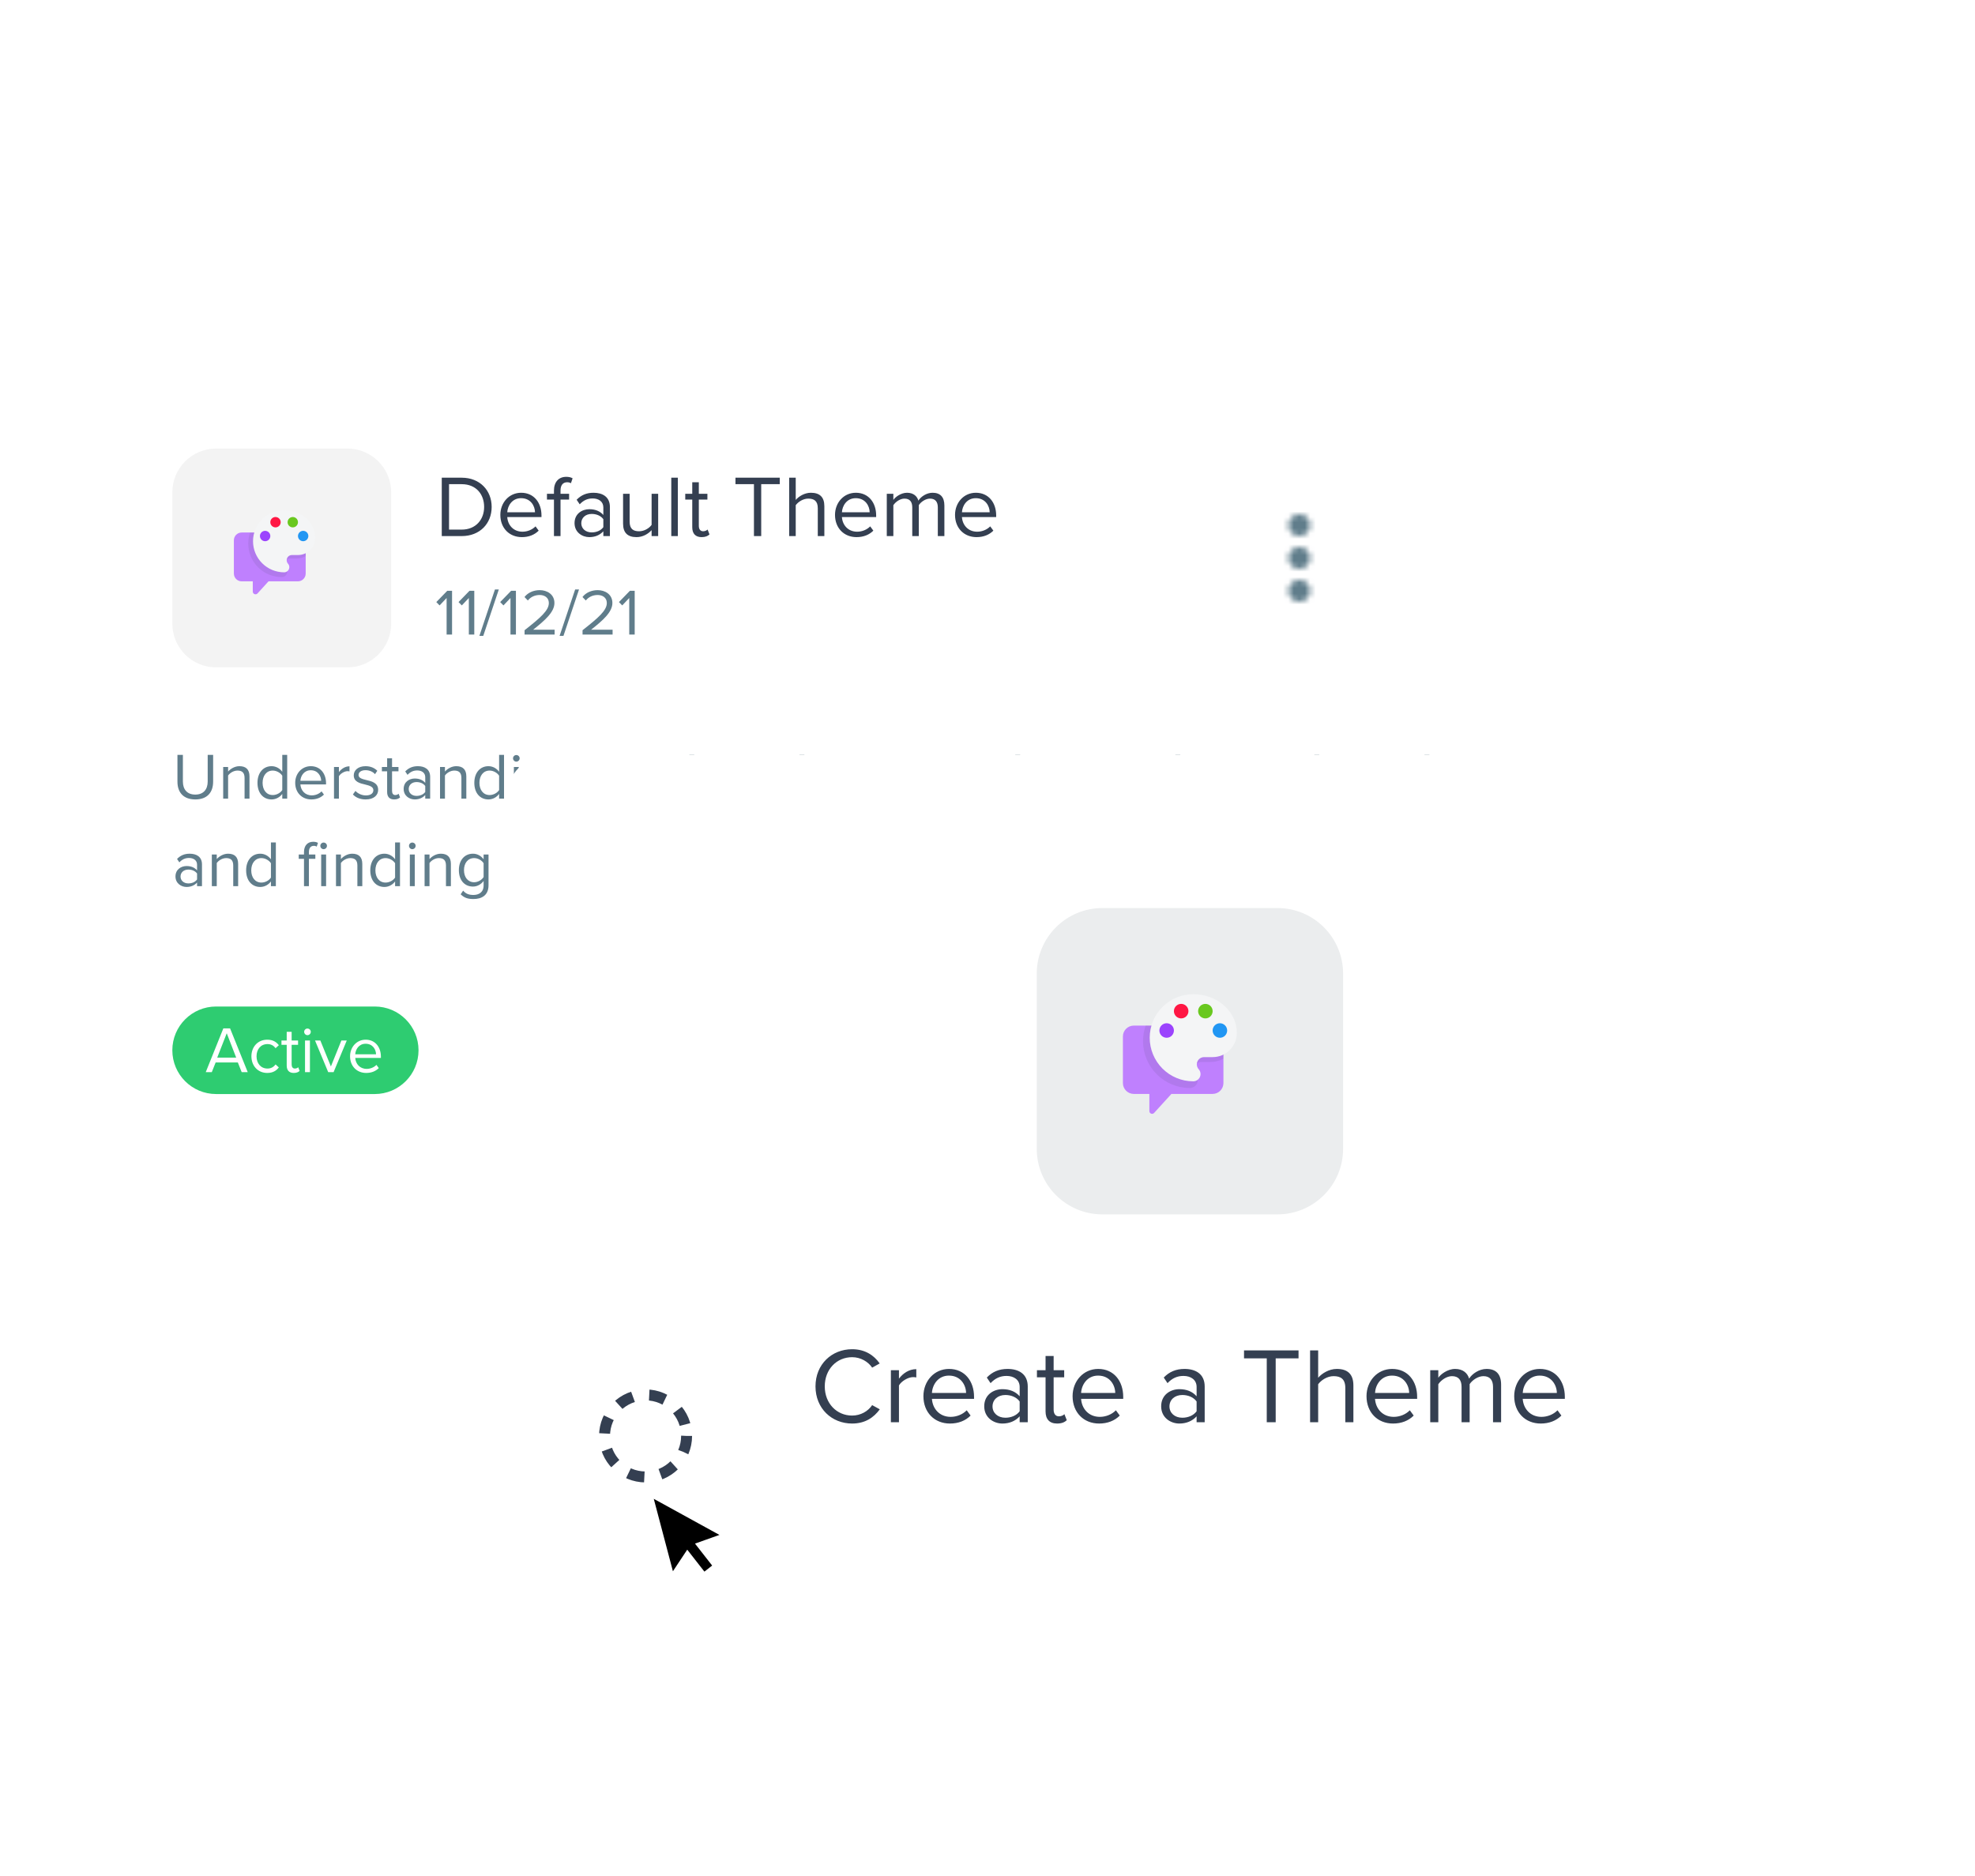 <svg width="361" height="343" viewBox="0 0 361 343" fill="none" xmlns="http://www.w3.org/2000/svg">
<g filter="url(#filter0_d_201_173715)">
<path d="M19.5 74C19.5 70.686 22.186 68 25.5 68H263.5C266.814 68 269.5 70.686 269.5 74V200C269.5 203.314 266.814 206 263.5 206H25.5C22.186 206 19.5 203.314 19.5 200V74Z" fill="white"/>
<path d="M31.5 86C31.5 81.582 35.082 78 39.5 78H63.5C67.918 78 71.5 81.582 71.5 86V110C71.5 114.418 67.918 118 63.5 118H39.5C35.082 118 31.5 114.418 31.5 110V86Z" fill="#F3F3F3"/>
<path d="M55.875 94.768V100.852C55.875 101.635 55.239 102.271 54.456 102.271H49.082L47.074 104.48C46.767 104.819 46.204 104.601 46.204 104.144V102.271H44.169C43.386 102.271 42.75 101.635 42.75 100.852V94.768C42.75 93.985 43.386 93.349 44.169 93.349H54.456C55.239 93.349 55.875 93.985 55.875 94.768Z" fill="#BF80FE"/>
<path opacity="0.1" d="M45.725 93.333C45.496 93.983 45.375 94.673 45.375 95.375C45.375 96.999 46.02 98.557 47.169 99.706C48.318 100.855 49.876 101.5 51.5 101.5C51.771 101.5 52.03 101.392 52.222 101.201C52.413 101.009 52.521 100.75 52.521 100.479C52.521 100.214 52.419 99.975 52.255 99.799C52.099 99.615 51.997 99.377 51.997 99.118C51.997 98.847 52.104 98.588 52.296 98.396C52.487 98.205 52.747 98.097 53.018 98.097H54.222C54.806 98.097 55.374 97.947 55.875 97.669C55.875 96.76 55.875 94.5 55.875 93.625C54.222 93.632 48.782 93.406 45.725 93.333Z" fill="#343F51"/>
<circle cx="50.188" cy="91.438" r="1.312" fill="#FF1744"/>
<circle cx="48.438" cy="94.062" r="1.312" fill="#9B43FD"/>
<circle cx="53.688" cy="91.438" r="1.312" fill="#69C81F"/>
<circle cx="55.438" cy="94.062" r="1.312" fill="#2196F3"/>
<path d="M55.413 94.938C55.162 94.938 54.921 94.838 54.743 94.66C54.565 94.482 54.465 94.241 54.465 93.99C54.465 93.738 54.565 93.497 54.743 93.319C54.921 93.141 55.162 93.042 55.413 93.042C55.665 93.042 55.906 93.141 56.084 93.319C56.261 93.497 56.361 93.738 56.361 93.99C56.361 94.241 56.261 94.482 56.084 94.66C55.906 94.838 55.665 94.938 55.413 94.938ZM53.517 92.41C53.266 92.41 53.025 92.31 52.847 92.132C52.669 91.954 52.569 91.713 52.569 91.462C52.569 91.21 52.669 90.969 52.847 90.791C53.025 90.614 53.266 90.514 53.517 90.514C53.769 90.514 54.01 90.614 54.188 90.791C54.365 90.969 54.465 91.21 54.465 91.462C54.465 91.713 54.365 91.954 54.188 92.132C54.01 92.31 53.769 92.41 53.517 92.41ZM50.358 92.41C50.106 92.41 49.865 92.31 49.687 92.132C49.51 91.954 49.41 91.713 49.41 91.462C49.41 91.21 49.51 90.969 49.687 90.791C49.865 90.614 50.106 90.514 50.358 90.514C50.609 90.514 50.85 90.614 51.028 90.791C51.206 90.969 51.306 91.21 51.306 91.462C51.306 91.713 51.206 91.954 51.028 92.132C50.85 92.31 50.609 92.41 50.358 92.41ZM48.462 94.938C48.21 94.938 47.969 94.838 47.791 94.66C47.614 94.482 47.514 94.241 47.514 93.99C47.514 93.738 47.614 93.497 47.791 93.319C47.969 93.141 48.21 93.042 48.462 93.042C48.713 93.042 48.954 93.141 49.132 93.319C49.31 93.497 49.41 93.738 49.41 93.99C49.41 94.241 49.31 94.482 49.132 94.66C48.954 94.838 48.713 94.938 48.462 94.938ZM51.938 89.25C50.429 89.25 48.982 89.849 47.916 90.916C46.849 91.982 46.25 93.429 46.25 94.938C46.25 96.446 46.849 97.893 47.916 98.959C48.982 100.026 50.429 100.625 51.938 100.625C52.189 100.625 52.43 100.525 52.608 100.347C52.785 100.17 52.885 99.928 52.885 99.677C52.885 99.431 52.791 99.209 52.639 99.045C52.494 98.874 52.399 98.653 52.399 98.413C52.399 98.162 52.499 97.921 52.676 97.743C52.854 97.565 53.095 97.465 53.347 97.465H54.465C55.303 97.465 56.107 97.132 56.7 96.54C57.292 95.947 57.625 95.144 57.625 94.306C57.625 91.512 55.078 89.25 51.938 89.25Z" fill="#F4F5F6"/>
<path d="M84.396 94C87.708 94 89.868 91.712 89.868 88.672C89.868 85.648 87.708 83.328 84.396 83.328H80.748V94H84.396ZM82.076 84.512H84.396C87.036 84.512 88.492 86.368 88.492 88.672C88.492 90.96 86.988 92.816 84.396 92.816H82.076V84.512ZM91.455 90.128C91.455 92.544 93.103 94.192 95.391 94.192C96.655 94.192 97.695 93.776 98.463 93.008L97.887 92.224C97.279 92.848 96.383 93.2 95.503 93.2C93.839 93.2 92.815 91.984 92.719 90.528H98.975V90.224C98.975 87.904 97.599 86.08 95.263 86.08C93.055 86.08 91.455 87.888 91.455 90.128ZM95.247 87.072C97.007 87.072 97.775 88.496 97.791 89.648H92.719C92.783 88.464 93.599 87.072 95.247 87.072ZM104.023 87.328V86.272H102.455V85.68C102.455 84.704 102.887 84.16 103.671 84.16C103.943 84.16 104.167 84.224 104.359 84.336L104.663 83.44C104.359 83.248 103.943 83.168 103.495 83.168C102.151 83.168 101.255 84.08 101.255 85.68V86.272H99.975V87.328H101.255V94H102.455V87.328H104.023ZM111.482 94V88.688C111.482 86.816 110.122 86.08 108.49 86.08C107.226 86.08 106.234 86.496 105.402 87.36L105.962 88.192C106.65 87.456 107.402 87.12 108.33 87.12C109.45 87.12 110.282 87.712 110.282 88.752V90.144C109.658 89.424 108.778 89.088 107.722 89.088C106.41 89.088 105.018 89.904 105.018 91.632C105.018 93.312 106.41 94.192 107.722 94.192C108.762 94.192 109.642 93.824 110.282 93.12V94H111.482ZM110.282 92.368C109.818 93.008 109.002 93.328 108.154 93.328C107.034 93.328 106.25 92.624 106.25 91.648C106.25 90.656 107.034 89.952 108.154 89.952C109.002 89.952 109.818 90.272 110.282 90.912V92.368ZM120.304 94V86.272H119.104V91.952C118.656 92.576 117.76 93.12 116.816 93.12C115.776 93.12 115.088 92.72 115.088 91.36V86.272H113.888V91.728C113.888 93.408 114.736 94.192 116.352 94.192C117.504 94.192 118.512 93.584 119.104 92.912V94H120.304ZM123.9 94V83.328H122.7V94H123.9ZM128.246 94.192C128.95 94.192 129.382 93.984 129.686 93.696L129.334 92.8C129.174 92.976 128.854 93.12 128.518 93.12C127.99 93.12 127.734 92.704 127.734 92.128V87.328H129.302V86.272H127.734V84.16H126.534V86.272H125.254V87.328H126.534V92.384C126.534 93.536 127.11 94.192 128.246 94.192ZM139.138 94V84.512H142.53V83.328H134.434V84.512H137.81V94H139.138ZM150.679 94V88.544C150.679 86.864 149.831 86.08 148.215 86.08C147.047 86.08 145.991 86.752 145.447 87.392V83.328H144.247V94H145.447V88.352C145.911 87.728 146.807 87.152 147.735 87.152C148.775 87.152 149.479 87.552 149.479 88.912V94H150.679ZM152.627 90.128C152.627 92.544 154.275 94.192 156.563 94.192C157.827 94.192 158.867 93.776 159.635 93.008L159.059 92.224C158.451 92.848 157.555 93.2 156.675 93.2C155.011 93.2 153.987 91.984 153.891 90.528H160.147V90.224C160.147 87.904 158.771 86.08 156.435 86.08C154.227 86.08 152.627 87.888 152.627 90.128ZM156.419 87.072C158.179 87.072 158.947 88.496 158.963 89.648H153.891C153.955 88.464 154.771 87.072 156.419 87.072ZM172.619 94V88.416C172.619 86.864 171.867 86.08 170.459 86.08C169.339 86.08 168.299 86.816 167.867 87.52C167.643 86.72 166.971 86.08 165.787 86.08C164.651 86.08 163.611 86.896 163.291 87.392V86.272H162.091V94H163.291V88.352C163.707 87.728 164.539 87.152 165.323 87.152C166.331 87.152 166.747 87.776 166.747 88.752V94H167.947V88.336C168.347 87.728 169.195 87.152 169.995 87.152C170.987 87.152 171.419 87.776 171.419 88.752V94H172.619ZM174.565 90.128C174.565 92.544 176.213 94.192 178.501 94.192C179.765 94.192 180.805 93.776 181.573 93.008L180.997 92.224C180.389 92.848 179.493 93.2 178.613 93.2C176.949 93.2 175.924 91.984 175.829 90.528H182.085V90.224C182.085 87.904 180.709 86.08 178.373 86.08C176.164 86.08 174.565 87.888 174.565 90.128ZM178.357 87.072C180.117 87.072 180.885 88.496 180.901 89.648H175.829C175.893 88.464 176.709 87.072 178.357 87.072Z" fill="#343F51"/>
<path d="M82.629 112V104.003H81.754L79.752 106.065L80.351 106.676L81.634 105.322V112H82.629ZM86.692 112V104.003H85.817L83.815 106.065L84.414 106.676L85.697 105.322V112H86.692ZM88.333 112.24L91.175 103.763H90.468L87.626 112.24H88.333ZM94.303 112V104.003H93.428L91.426 106.065L92.025 106.676L93.308 105.322V112H94.303ZM101.376 112V111.113H97.455C99.685 109.35 101.34 107.863 101.34 106.233C101.34 104.638 99.985 103.883 98.654 103.883C97.527 103.883 96.484 104.338 95.872 105.142L96.484 105.777C96.951 105.178 97.695 104.77 98.654 104.77C99.481 104.77 100.321 105.214 100.321 106.233C100.321 107.612 98.762 108.943 95.884 111.209V112H101.376ZM102.993 112.24L105.835 103.763H105.127L102.286 112.24H102.993ZM111.972 112V111.113H108.052C110.282 109.35 111.936 107.863 111.936 106.233C111.936 104.638 110.582 103.883 109.251 103.883C108.124 103.883 107.08 104.338 106.469 105.142L107.08 105.777C107.548 105.178 108.291 104.77 109.251 104.77C110.078 104.77 110.917 105.214 110.917 106.233C110.917 107.612 109.359 108.943 106.481 111.209V112H111.972ZM116.012 112V104.003H115.136L113.134 106.065L113.734 106.676L115.017 105.322V112H116.012Z" fill="#607D8B"/>
<mask id="mask0_201_173715" style="mask-type:alpha" maskUnits="userSpaceOnUse" x="217" y="78" width="41" height="40">
<path d="M237.5 102C238.03 102 238.539 102.211 238.914 102.586C239.289 102.961 239.5 103.47 239.5 104C239.5 104.53 239.289 105.039 238.914 105.414C238.539 105.789 238.03 106 237.5 106C236.97 106 236.461 105.789 236.086 105.414C235.711 105.039 235.5 104.53 235.5 104C235.5 103.47 235.711 102.961 236.086 102.586C236.461 102.211 236.97 102 237.5 102ZM237.5 96C238.03 96 238.539 96.211 238.914 96.586C239.289 96.961 239.5 97.47 239.5 98C239.5 98.53 239.289 99.039 238.914 99.414C238.539 99.789 238.03 100 237.5 100C236.97 100 236.461 99.789 236.086 99.414C235.711 99.039 235.5 98.53 235.5 98C235.5 97.47 235.711 96.961 236.086 96.586C236.461 96.211 236.97 96 237.5 96V96ZM237.5 90C238.03 90 238.539 90.211 238.914 90.586C239.289 90.961 239.5 91.47 239.5 92C239.5 92.53 239.289 93.039 238.914 93.414C238.539 93.789 238.03 94 237.5 94C236.97 94 236.461 93.789 236.086 93.414C235.711 93.039 235.5 92.53 235.5 92C235.5 91.47 235.711 90.961 236.086 90.586C236.461 90.211 236.97 90 237.5 90Z" fill="black"/>
</mask>
<g mask="url(#mask0_201_173715)">
<rect x="217.5" y="78" width="40" height="40" fill="#607D8B"/>
</g>
<path d="M32.435 138.895C32.435 140.861 33.526 142.144 35.697 142.144C37.867 142.144 38.958 140.873 38.958 138.883V134.003H37.963V138.871C37.963 140.333 37.171 141.257 35.697 141.257C34.222 141.257 33.43 140.333 33.43 138.871V134.003H32.435V138.895ZM45.603 142V137.935C45.603 136.676 44.967 136.065 43.756 136.065C42.893 136.065 42.102 136.569 41.694 137.048V136.209H40.795V142H41.694V137.768C42.03 137.3 42.701 136.868 43.408 136.868C44.188 136.868 44.703 137.192 44.703 138.211V142H45.603ZM52.494 142V134.003H51.595V137.084C51.127 136.449 50.42 136.065 49.641 136.065C48.118 136.065 47.063 137.264 47.063 139.11C47.063 140.993 48.13 142.144 49.641 142.144C50.456 142.144 51.163 141.724 51.595 141.137V142H52.494ZM51.595 140.429C51.271 140.933 50.576 141.341 49.856 141.341C48.693 141.341 47.998 140.393 47.998 139.11C47.998 137.827 48.693 136.868 49.856 136.868C50.576 136.868 51.271 137.3 51.595 137.803V140.429ZM53.959 139.098C53.959 140.909 55.194 142.144 56.909 142.144C57.856 142.144 58.635 141.832 59.211 141.257L58.779 140.669C58.324 141.137 57.652 141.401 56.993 141.401C55.746 141.401 54.978 140.489 54.907 139.398H59.595V139.17C59.595 137.432 58.563 136.065 56.813 136.065C55.158 136.065 53.959 137.42 53.959 139.098ZM56.801 136.808C58.12 136.808 58.695 137.875 58.707 138.739H54.907C54.955 137.851 55.566 136.808 56.801 136.808ZM61.95 142V137.899C62.214 137.432 62.969 136.976 63.521 136.976C63.665 136.976 63.773 136.988 63.881 137.012V136.089C63.089 136.089 62.418 136.533 61.95 137.144V136.209H61.051V142H61.95ZM64.505 141.233C65.093 141.856 65.896 142.144 66.843 142.144C68.342 142.144 69.121 141.365 69.121 140.393C69.121 139.11 67.958 138.823 66.951 138.595C66.196 138.415 65.536 138.235 65.536 137.672C65.536 137.156 66.028 136.796 66.819 136.796C67.563 136.796 68.198 137.108 68.546 137.528L68.966 136.904C68.498 136.437 67.802 136.065 66.819 136.065C65.44 136.065 64.661 136.832 64.661 137.732C64.661 138.931 65.776 139.194 66.759 139.422C67.539 139.614 68.246 139.818 68.246 140.453C68.246 141.017 67.766 141.412 66.879 141.412C66.088 141.412 65.356 141.029 64.973 140.585L64.505 141.233ZM72.045 142.144C72.573 142.144 72.896 141.988 73.124 141.772L72.86 141.101C72.74 141.233 72.501 141.341 72.249 141.341C71.853 141.341 71.661 141.029 71.661 140.597V137H72.836V136.209H71.661V134.626H70.762V136.209H69.803V137H70.762V140.789C70.762 141.652 71.194 142.144 72.045 142.144ZM78.627 142V138.019C78.627 136.616 77.608 136.065 76.385 136.065C75.438 136.065 74.694 136.377 74.071 137.024L74.49 137.648C75.006 137.096 75.569 136.844 76.265 136.844C77.104 136.844 77.728 137.288 77.728 138.067V139.11C77.26 138.571 76.601 138.319 75.809 138.319C74.826 138.319 73.783 138.931 73.783 140.225C73.783 141.484 74.826 142.144 75.809 142.144C76.589 142.144 77.248 141.868 77.728 141.341V142H78.627ZM77.728 140.777C77.38 141.257 76.768 141.496 76.133 141.496C75.294 141.496 74.706 140.969 74.706 140.237C74.706 139.494 75.294 138.967 76.133 138.967C76.768 138.967 77.38 139.206 77.728 139.686V140.777ZM85.237 142V137.935C85.237 136.676 84.602 136.065 83.391 136.065C82.528 136.065 81.736 136.569 81.329 137.048V136.209H80.43V142H81.329V137.768C81.665 137.3 82.336 136.868 83.043 136.868C83.823 136.868 84.338 137.192 84.338 138.211V142H85.237ZM92.129 142V134.003H91.23V137.084C90.762 136.449 90.055 136.065 89.275 136.065C87.753 136.065 86.698 137.264 86.698 139.11C86.698 140.993 87.765 142.144 89.275 142.144C90.091 142.144 90.798 141.724 91.23 141.137V142H92.129ZM91.23 140.429C90.906 140.933 90.211 141.341 89.491 141.341C88.328 141.341 87.633 140.393 87.633 139.11C87.633 137.827 88.328 136.868 89.491 136.868C90.211 136.868 90.906 137.3 91.23 137.803V140.429ZM94.374 135.238C94.709 135.238 94.985 134.962 94.985 134.626C94.985 134.29 94.709 134.027 94.374 134.027C94.05 134.027 93.774 134.29 93.774 134.626C93.774 134.962 94.05 135.238 94.374 135.238ZM94.829 142V136.209H93.93V142H94.829ZM101.431 142V137.935C101.431 136.676 100.796 136.065 99.585 136.065C98.721 136.065 97.93 136.569 97.522 137.048V136.209H96.623V142H97.522V137.768C97.858 137.3 98.529 136.868 99.237 136.868C100.016 136.868 100.532 137.192 100.532 138.211V142H101.431ZM103.215 143.487C103.898 144.158 104.57 144.35 105.553 144.35C106.968 144.35 108.311 143.751 108.311 141.832V136.209H107.411V137.084C106.944 136.449 106.248 136.065 105.469 136.065C103.946 136.065 102.891 137.216 102.891 139.074C102.891 140.945 103.958 142.072 105.469 142.072C106.284 142.072 106.992 141.628 107.411 141.041V141.868C107.411 143.139 106.512 143.607 105.553 143.607C104.726 143.607 104.15 143.391 103.671 142.815L103.215 143.487ZM107.411 140.333C107.1 140.837 106.404 141.281 105.685 141.281C104.522 141.281 103.826 140.345 103.826 139.074C103.826 137.792 104.522 136.868 105.685 136.868C106.404 136.868 107.1 137.3 107.411 137.803V140.333ZM112.867 139.098C112.867 140.825 114.03 142.144 115.757 142.144C116.812 142.144 117.435 141.712 117.879 141.137L117.28 140.585C116.896 141.101 116.404 141.341 115.805 141.341C114.57 141.341 113.802 140.381 113.802 139.098C113.802 137.815 114.57 136.868 115.805 136.868C116.404 136.868 116.896 137.096 117.28 137.624L117.879 137.072C117.435 136.497 116.812 136.065 115.757 136.065C114.03 136.065 112.867 137.384 112.867 139.098ZM121.669 142.144C123.432 142.144 124.535 140.777 124.535 139.098C124.535 137.42 123.432 136.065 121.669 136.065C119.907 136.065 118.804 137.42 118.804 139.098C118.804 140.777 119.907 142.144 121.669 142.144ZM121.669 141.341C120.434 141.341 119.739 140.285 119.739 139.098C119.739 137.923 120.434 136.868 121.669 136.868C122.904 136.868 123.588 137.923 123.588 139.098C123.588 140.285 122.904 141.341 121.669 141.341ZM126.9 142V134.003H126.001V142H126.9ZM131.224 142.144C132.986 142.144 134.089 140.777 134.089 139.098C134.089 137.42 132.986 136.065 131.224 136.065C129.461 136.065 128.358 137.42 128.358 139.098C128.358 140.777 129.461 142.144 131.224 142.144ZM131.224 141.341C129.989 141.341 129.293 140.285 129.293 139.098C129.293 137.923 129.989 136.868 131.224 136.868C132.459 136.868 133.142 137.923 133.142 139.098C133.142 140.285 132.459 141.341 131.224 141.341ZM136.455 142V137.899C136.718 137.432 137.474 136.976 138.025 136.976C138.169 136.976 138.277 136.988 138.385 137.012V136.089C137.594 136.089 136.922 136.533 136.455 137.144V136.209H135.555V142H136.455ZM144.067 142.144C144.595 142.144 144.918 141.988 145.146 141.772L144.882 141.101C144.762 141.233 144.523 141.341 144.271 141.341C143.875 141.341 143.683 141.029 143.683 140.597V137H144.858V136.209H143.683V134.626H142.784V136.209H141.825V137H142.784V140.789C142.784 141.652 143.216 142.144 144.067 142.144ZM150.949 142V137.911C150.949 136.652 150.313 136.065 149.102 136.065C148.227 136.065 147.436 136.569 147.028 137.048V134.003H146.129V142H147.028V137.768C147.376 137.3 148.047 136.868 148.742 136.868C149.522 136.868 150.049 137.168 150.049 138.187V142H150.949ZM152.408 139.098C152.408 140.909 153.643 142.144 155.358 142.144C156.305 142.144 157.085 141.832 157.66 141.257L157.228 140.669C156.773 141.137 156.101 141.401 155.442 141.401C154.195 141.401 153.428 140.489 153.356 139.398H158.044V139.17C158.044 137.432 157.013 136.065 155.262 136.065C153.607 136.065 152.408 137.42 152.408 139.098ZM155.25 136.808C156.569 136.808 157.145 137.875 157.157 138.739H153.356C153.404 137.851 154.015 136.808 155.25 136.808ZM162.03 142.144C163.793 142.144 164.896 140.777 164.896 139.098C164.896 137.42 163.793 136.065 162.03 136.065C160.268 136.065 159.165 137.42 159.165 139.098C159.165 140.777 160.268 142.144 162.03 142.144ZM162.03 141.341C160.795 141.341 160.1 140.285 160.1 139.098C160.1 137.923 160.795 136.868 162.03 136.868C163.265 136.868 163.949 137.923 163.949 139.098C163.949 140.285 163.265 141.341 162.03 141.341ZM167.261 142V137.899C167.525 137.432 168.28 136.976 168.832 136.976C168.976 136.976 169.083 136.988 169.191 137.012V136.089C168.4 136.089 167.729 136.533 167.261 137.144V136.209H166.362V142H167.261ZM169.996 144.266C170.164 144.314 170.463 144.35 170.655 144.35C171.422 144.338 172.01 144.014 172.358 143.175L175.259 136.209H174.276L172.358 140.957L170.427 136.209H169.456L171.878 142.06L171.494 142.935C171.291 143.415 171.027 143.547 170.631 143.547C170.487 143.547 170.271 143.511 170.14 143.451L169.996 144.266ZM176.017 136.784C176.017 137.144 176.317 137.444 176.677 137.444C177.037 137.444 177.336 137.144 177.336 136.784C177.336 136.425 177.037 136.125 176.677 136.125C176.317 136.125 176.017 136.425 176.017 136.784ZM176.017 141.46C176.017 141.82 176.317 142.12 176.677 142.12C177.037 142.12 177.336 141.82 177.336 141.46C177.336 141.101 177.037 140.801 176.677 140.801C176.317 140.801 176.017 141.101 176.017 141.46ZM183.515 142.144C184.042 142.144 184.366 141.988 184.594 141.772L184.33 141.101C184.21 141.233 183.97 141.341 183.718 141.341C183.323 141.341 183.131 141.029 183.131 140.597V137H184.306V136.209H183.131V134.626H182.232V136.209H181.272V137H182.232V140.789C182.232 141.652 182.663 142.144 183.515 142.144ZM190.396 142V137.911C190.396 136.652 189.761 136.065 188.55 136.065C187.674 136.065 186.883 136.569 186.475 137.048V134.003H185.576V142H186.475V137.768C186.823 137.3 187.495 136.868 188.19 136.868C188.969 136.868 189.497 137.168 189.497 138.187V142H190.396ZM191.856 139.098C191.856 140.909 193.091 142.144 194.806 142.144C195.753 142.144 196.532 141.832 197.108 141.257L196.676 140.669C196.22 141.137 195.549 141.401 194.89 141.401C193.643 141.401 192.875 140.489 192.803 139.398H197.491V139.17C197.491 137.432 196.46 136.065 194.71 136.065C193.055 136.065 191.856 137.42 191.856 139.098ZM194.698 136.808C196.017 136.808 196.592 137.875 196.604 138.739H192.803C192.851 137.851 193.463 136.808 194.698 136.808ZM201.703 139.098C201.703 140.825 202.866 142.144 204.593 142.144C205.648 142.144 206.271 141.712 206.715 141.137L206.116 140.585C205.732 141.101 205.24 141.341 204.641 141.341C203.406 141.341 202.639 140.381 202.639 139.098C202.639 137.815 203.406 136.868 204.641 136.868C205.24 136.868 205.732 137.096 206.116 137.624L206.715 137.072C206.271 136.497 205.648 136.065 204.593 136.065C202.866 136.065 201.703 137.384 201.703 139.098ZM210.505 142.144C212.268 142.144 213.371 140.777 213.371 139.098C213.371 137.42 212.268 136.065 210.505 136.065C208.743 136.065 207.64 137.42 207.64 139.098C207.64 140.777 208.743 142.144 210.505 142.144ZM210.505 141.341C209.27 141.341 208.575 140.285 208.575 139.098C208.575 137.923 209.27 136.868 210.505 136.868C211.74 136.868 212.424 137.923 212.424 139.098C212.424 140.285 211.74 141.341 210.505 141.341ZM215.736 142V134.003H214.837V142H215.736ZM220.06 142.144C221.822 142.144 222.926 140.777 222.926 139.098C222.926 137.42 221.822 136.065 220.06 136.065C218.297 136.065 217.194 137.42 217.194 139.098C217.194 140.777 218.297 142.144 220.06 142.144ZM220.06 141.341C218.825 141.341 218.13 140.285 218.13 139.098C218.13 137.923 218.825 136.868 220.06 136.868C221.295 136.868 221.978 137.923 221.978 139.098C221.978 140.285 221.295 141.341 220.06 141.341ZM225.291 142V137.899C225.554 137.432 226.31 136.976 226.861 136.976C227.005 136.976 227.113 136.988 227.221 137.012V136.089C226.43 136.089 225.758 136.533 225.291 137.144V136.209H224.391V142H225.291ZM237.351 142L239.198 136.209H238.263L236.848 140.825L235.325 136.209H234.558L233.035 140.825L231.62 136.209H230.685L232.531 142H233.431L234.941 137.348L236.452 142H237.351ZM245.065 142V137.911C245.065 136.652 244.43 136.065 243.219 136.065C242.344 136.065 241.552 136.569 241.145 137.048V134.003H240.245V142H241.145V137.768C241.492 137.3 242.164 136.868 242.859 136.868C243.639 136.868 244.166 137.168 244.166 138.187V142H245.065ZM246.525 139.098C246.525 140.909 247.76 142.144 249.475 142.144C250.422 142.144 251.201 141.832 251.777 141.257L251.345 140.669C250.89 141.137 250.218 141.401 249.559 141.401C248.312 141.401 247.544 140.489 247.472 139.398H252.161V139.17C252.161 137.432 251.129 136.065 249.379 136.065C247.724 136.065 246.525 137.42 246.525 139.098ZM249.367 136.808C250.686 136.808 251.261 137.875 251.273 138.739H247.472C247.52 137.851 248.132 136.808 249.367 136.808ZM253.281 139.098C253.281 140.909 254.516 142.144 256.231 142.144C257.178 142.144 257.957 141.832 258.533 141.257L258.101 140.669C257.646 141.137 256.974 141.401 256.315 141.401C255.068 141.401 254.301 140.489 254.229 139.398H258.917V139.17C258.917 137.432 257.886 136.065 256.135 136.065C254.48 136.065 253.281 137.42 253.281 139.098ZM256.123 136.808C257.442 136.808 258.017 137.875 258.029 138.739H254.229C254.277 137.851 254.888 136.808 256.123 136.808ZM261.272 142V134.003H260.373V142H261.272ZM36.919 158V154.019C36.919 152.616 35.9 152.065 34.677 152.065C33.73 152.065 32.987 152.377 32.363 153.024L32.783 153.648C33.298 153.096 33.862 152.844 34.557 152.844C35.397 152.844 36.02 153.288 36.02 154.067V155.11C35.553 154.571 34.893 154.319 34.102 154.319C33.119 154.319 32.075 154.931 32.075 156.225C32.075 157.484 33.119 158.144 34.102 158.144C34.881 158.144 35.541 157.868 36.02 157.341V158H36.919ZM36.02 156.777C35.672 157.257 35.061 157.496 34.426 157.496C33.586 157.496 32.999 156.969 32.999 156.237C32.999 155.494 33.586 154.967 34.426 154.967C35.061 154.967 35.672 155.206 36.02 155.686V156.777ZM43.53 158V153.935C43.53 152.676 42.895 152.065 41.684 152.065C40.82 152.065 40.029 152.569 39.621 153.048V152.209H38.722V158H39.621V153.768C39.957 153.3 40.629 152.868 41.336 152.868C42.115 152.868 42.631 153.192 42.631 154.211V158H43.53ZM50.422 158V150.003H49.523V153.084C49.055 152.449 48.347 152.065 47.568 152.065C46.045 152.065 44.99 153.264 44.99 155.11C44.99 156.993 46.057 158.144 47.568 158.144C48.383 158.144 49.091 157.724 49.523 157.137V158H50.422ZM49.523 156.429C49.199 156.933 48.503 157.341 47.784 157.341C46.621 157.341 45.925 156.393 45.925 155.11C45.925 153.827 46.621 152.868 47.784 152.868C48.503 152.868 49.199 153.3 49.523 153.803V156.429ZM56.465 153H57.64V152.209H56.465V151.765C56.465 151.034 56.788 150.626 57.376 150.626C57.604 150.626 57.76 150.686 57.892 150.77L58.119 150.087C57.892 149.943 57.58 149.883 57.244 149.883C56.237 149.883 55.566 150.566 55.566 151.765V152.209H54.606V153H55.566V158H56.465V153ZM59.151 151.238C59.486 151.238 59.762 150.962 59.762 150.626C59.762 150.29 59.486 150.027 59.151 150.027C58.827 150.027 58.551 150.29 58.551 150.626C58.551 150.962 58.827 151.238 59.151 151.238ZM59.606 158V152.209H58.707V158H59.606ZM66.222 158V153.935C66.222 152.676 65.587 152.065 64.376 152.065C63.512 152.065 62.721 152.569 62.313 153.048V152.209H61.414V158H62.313V153.768C62.649 153.3 63.321 152.868 64.028 152.868C64.807 152.868 65.323 153.192 65.323 154.211V158H66.222ZM73.114 158V150.003H72.215V153.084C71.747 152.449 71.04 152.065 70.26 152.065C68.737 152.065 67.682 153.264 67.682 155.11C67.682 156.993 68.749 158.144 70.26 158.144C71.075 158.144 71.783 157.724 72.215 157.137V158H73.114ZM72.215 156.429C71.891 156.933 71.195 157.341 70.476 157.341C69.313 157.341 68.618 156.393 68.618 155.11C68.618 153.827 69.313 152.868 70.476 152.868C71.195 152.868 71.891 153.3 72.215 153.803V156.429ZM75.358 151.238C75.694 151.238 75.97 150.962 75.97 150.626C75.97 150.29 75.694 150.027 75.358 150.027C75.034 150.027 74.759 150.29 74.759 150.626C74.759 150.962 75.034 151.238 75.358 151.238ZM75.814 158V152.209H74.915V158H75.814ZM82.416 158V153.935C82.416 152.676 81.78 152.065 80.569 152.065C79.706 152.065 78.915 152.569 78.507 153.048V152.209H77.608V158H78.507V153.768C78.843 153.3 79.514 152.868 80.222 152.868C81.001 152.868 81.516 153.192 81.516 154.211V158H82.416ZM84.2 159.487C84.883 160.158 85.554 160.35 86.538 160.35C87.952 160.35 89.295 159.751 89.295 157.832V152.209H88.396V153.084C87.928 152.449 87.233 152.065 86.454 152.065C84.931 152.065 83.876 153.216 83.876 155.074C83.876 156.945 84.943 158.072 86.454 158.072C87.269 158.072 87.976 157.628 88.396 157.041V157.868C88.396 159.139 87.497 159.607 86.538 159.607C85.71 159.607 85.135 159.391 84.655 158.815L84.2 159.487ZM88.396 156.333C88.084 156.837 87.389 157.281 86.669 157.281C85.506 157.281 84.811 156.345 84.811 155.074C84.811 153.792 85.506 152.868 86.669 152.868C87.389 152.868 88.084 153.3 88.396 153.803V156.333ZM93.852 155.098C93.852 156.825 95.015 158.144 96.741 158.144C97.797 158.144 98.42 157.712 98.864 157.137L98.264 156.585C97.88 157.101 97.389 157.341 96.789 157.341C95.554 157.341 94.787 156.381 94.787 155.098C94.787 153.815 95.554 152.868 96.789 152.868C97.389 152.868 97.88 153.096 98.264 153.624L98.864 153.072C98.42 152.497 97.797 152.065 96.741 152.065C95.015 152.065 93.852 153.384 93.852 155.098ZM102.654 158.144C104.416 158.144 105.52 156.777 105.52 155.098C105.52 153.42 104.416 152.065 102.654 152.065C100.891 152.065 99.788 153.42 99.788 155.098C99.788 156.777 100.891 158.144 102.654 158.144ZM102.654 157.341C101.419 157.341 100.724 156.285 100.724 155.098C100.724 153.923 101.419 152.868 102.654 152.868C103.889 152.868 104.572 153.923 104.572 155.098C104.572 156.285 103.889 157.341 102.654 157.341ZM114.875 158V153.815C114.875 152.652 114.311 152.065 113.256 152.065C112.417 152.065 111.638 152.616 111.314 153.144C111.146 152.545 110.642 152.065 109.755 152.065C108.904 152.065 108.125 152.676 107.885 153.048V152.209H106.985V158H107.885V153.768C108.196 153.3 108.82 152.868 109.407 152.868C110.163 152.868 110.475 153.336 110.475 154.067V158H111.374V153.756C111.674 153.3 112.309 152.868 112.909 152.868C113.652 152.868 113.976 153.336 113.976 154.067V158H114.875ZM117.568 157.125C118.036 157.772 118.731 158.144 119.522 158.144C121.045 158.144 122.1 156.969 122.1 155.098C122.1 153.216 121.045 152.065 119.522 152.065C118.707 152.065 117.988 152.485 117.568 153.072V152.209H116.669V160.206H117.568V157.125ZM121.153 155.098C121.153 156.381 120.458 157.341 119.295 157.341C118.587 157.341 117.88 156.909 117.568 156.405V153.792C117.88 153.288 118.587 152.868 119.295 152.868C120.458 152.868 121.153 153.815 121.153 155.098ZM124.453 158V150.003H123.554V158H124.453ZM125.911 155.098C125.911 156.909 127.146 158.144 128.861 158.144C129.808 158.144 130.587 157.832 131.163 157.257L130.731 156.669C130.275 157.137 129.604 157.401 128.945 157.401C127.698 157.401 126.93 156.489 126.858 155.398H131.546V155.17C131.546 153.432 130.515 152.065 128.765 152.065C127.11 152.065 125.911 153.42 125.911 155.098ZM128.753 152.808C130.072 152.808 130.647 153.875 130.659 154.739H126.858C126.906 153.851 127.518 152.808 128.753 152.808ZM140.892 158V153.815C140.892 152.652 140.329 152.065 139.274 152.065C138.434 152.065 137.655 152.616 137.331 153.144C137.163 152.545 136.66 152.065 135.773 152.065C134.921 152.065 134.142 152.676 133.902 153.048V152.209H133.003V158H133.902V153.768C134.214 153.3 134.837 152.868 135.425 152.868C136.18 152.868 136.492 153.336 136.492 154.067V158H137.391V153.756C137.691 153.3 138.326 152.868 138.926 152.868C139.669 152.868 139.993 153.336 139.993 154.067V158H140.892ZM142.35 155.098C142.35 156.909 143.585 158.144 145.3 158.144C146.247 158.144 147.027 157.832 147.602 157.257L147.17 156.669C146.715 157.137 146.043 157.401 145.384 157.401C144.137 157.401 143.37 156.489 143.298 155.398H147.986V155.17C147.986 153.432 146.955 152.065 145.204 152.065C143.549 152.065 142.35 153.42 142.35 155.098ZM145.192 152.808C146.511 152.808 147.086 153.875 147.098 154.739H143.298C143.346 153.851 143.957 152.808 145.192 152.808ZM154.25 158V153.935C154.25 152.676 153.615 152.065 152.404 152.065C151.541 152.065 150.749 152.569 150.342 153.048V152.209H149.442V158H150.342V153.768C150.677 153.3 151.349 152.868 152.056 152.868C152.835 152.868 153.351 153.192 153.351 154.211V158H154.25ZM157.509 158.144C158.036 158.144 158.36 157.988 158.588 157.772L158.324 157.101C158.204 157.233 157.965 157.341 157.713 157.341C157.317 157.341 157.125 157.029 157.125 156.597V153H158.3V152.209H157.125V150.626H156.226V152.209H155.267V153H156.226V156.789C156.226 157.652 156.658 158.144 157.509 158.144ZM164.091 158V154.019C164.091 152.616 163.072 152.065 161.849 152.065C160.901 152.065 160.158 152.377 159.535 153.024L159.954 153.648C160.47 153.096 161.033 152.844 161.729 152.844C162.568 152.844 163.192 153.288 163.192 154.067V155.11C162.724 154.571 162.064 154.319 161.273 154.319C160.29 154.319 159.247 154.931 159.247 156.225C159.247 157.484 160.29 158.144 161.273 158.144C162.052 158.144 162.712 157.868 163.192 157.341V158H164.091ZM163.192 156.777C162.844 157.257 162.232 157.496 161.597 157.496C160.758 157.496 160.17 156.969 160.17 156.237C160.17 155.494 160.758 154.967 161.597 154.967C162.232 154.967 162.844 155.206 163.192 155.686V156.777ZM166.793 158V153.899C167.056 153.432 167.812 152.976 168.363 152.976C168.507 152.976 168.615 152.988 168.723 153.012V152.089C167.932 152.089 167.26 152.533 166.793 153.144V152.209H165.893V158H166.793ZM169.527 160.266C169.695 160.314 169.995 160.35 170.187 160.35C170.954 160.338 171.542 160.014 171.889 159.175L174.791 152.209H173.808L171.889 156.957L169.959 152.209H168.988L171.41 158.06L171.026 158.935C170.822 159.415 170.558 159.547 170.163 159.547C170.019 159.547 169.803 159.511 169.671 159.451L169.527 160.266ZM178.484 155.098C178.484 156.825 179.647 158.144 181.374 158.144C182.429 158.144 183.053 157.712 183.496 157.137L182.897 156.585C182.513 157.101 182.021 157.341 181.422 157.341C180.187 157.341 179.42 156.381 179.42 155.098C179.42 153.815 180.187 152.868 181.422 152.868C182.021 152.868 182.513 153.096 182.897 153.624L183.496 153.072C183.053 152.497 182.429 152.065 181.374 152.065C179.647 152.065 178.484 153.384 178.484 155.098ZM187.286 158.144C189.049 158.144 190.152 156.777 190.152 155.098C190.152 153.42 189.049 152.065 187.286 152.065C185.524 152.065 184.421 153.42 184.421 155.098C184.421 156.777 185.524 158.144 187.286 158.144ZM187.286 157.341C186.051 157.341 185.356 156.285 185.356 155.098C185.356 153.923 186.051 152.868 187.286 152.868C188.521 152.868 189.205 153.923 189.205 155.098C189.205 156.285 188.521 157.341 187.286 157.341ZM192.517 158V150.003H191.618V158H192.517ZM196.841 158.144C198.604 158.144 199.707 156.777 199.707 155.098C199.707 153.42 198.604 152.065 196.841 152.065C195.078 152.065 193.975 153.42 193.975 155.098C193.975 156.777 195.078 158.144 196.841 158.144ZM196.841 157.341C195.606 157.341 194.911 156.285 194.911 155.098C194.911 153.923 195.606 152.868 196.841 152.868C198.076 152.868 198.759 153.923 198.759 155.098C198.759 156.285 198.076 157.341 196.841 157.341ZM202.072 158V153.899C202.336 153.432 203.091 152.976 203.642 152.976C203.786 152.976 203.894 152.988 204.002 153.012V152.089C203.211 152.089 202.539 152.533 202.072 153.144V152.209H201.173V158H202.072ZM204.627 157.233C205.214 157.856 206.017 158.144 206.965 158.144C208.463 158.144 209.243 157.365 209.243 156.393C209.243 155.11 208.08 154.823 207.073 154.595C206.317 154.415 205.658 154.235 205.658 153.672C205.658 153.156 206.149 152.796 206.941 152.796C207.684 152.796 208.32 153.108 208.667 153.528L209.087 152.904C208.619 152.437 207.924 152.065 206.941 152.065C205.562 152.065 204.782 152.832 204.782 153.732C204.782 154.931 205.898 155.194 206.881 155.422C207.66 155.614 208.367 155.818 208.367 156.453C208.367 157.017 207.888 157.412 207.001 157.412C206.209 157.412 205.478 157.029 205.094 156.585L204.627 157.233Z" fill="#607D8B"/>
<path d="M31.5 188C31.5 183.582 35.082 180 39.5 180H68.5C72.918 180 76.5 183.582 76.5 188V188C76.5 192.418 72.918 196 68.5 196H39.5C35.082 196 31.5 192.418 31.5 188V188Z" fill="#2ECC71"/>
<path d="M45.282 192L42.056 184.003H40.821L37.608 192H38.711L39.418 190.225H43.471L44.178 192H45.282ZM43.171 189.338H39.706L41.445 184.89L43.171 189.338ZM45.955 189.098C45.955 190.825 47.118 192.144 48.845 192.144C49.9 192.144 50.524 191.712 50.967 191.137L50.368 190.585C49.984 191.101 49.492 191.341 48.893 191.341C47.658 191.341 46.891 190.381 46.891 189.098C46.891 187.815 47.658 186.868 48.893 186.868C49.492 186.868 49.984 187.096 50.368 187.624L50.967 187.072C50.524 186.497 49.9 186.065 48.845 186.065C47.118 186.065 45.955 187.384 45.955 189.098ZM53.69 192.144C54.218 192.144 54.542 191.988 54.769 191.772L54.506 191.101C54.386 191.233 54.146 191.341 53.894 191.341C53.498 191.341 53.307 191.029 53.307 190.597V187H54.482V186.209H53.307V184.626H52.407V186.209H51.448V187H52.407V190.789C52.407 191.652 52.839 192.144 53.69 192.144ZM56.196 185.238C56.531 185.238 56.807 184.962 56.807 184.626C56.807 184.29 56.531 184.027 56.196 184.027C55.872 184.027 55.596 184.29 55.596 184.626C55.596 184.962 55.872 185.238 56.196 185.238ZM56.651 192V186.209H55.752V192H56.651ZM60.975 192L63.385 186.209H62.402L60.483 190.957L58.553 186.209H57.582L59.992 192H60.975ZM63.987 189.098C63.987 190.909 65.222 192.144 66.937 192.144C67.884 192.144 68.663 191.832 69.239 191.257L68.807 190.669C68.352 191.137 67.68 191.401 67.021 191.401C65.774 191.401 65.006 190.489 64.934 189.398H69.623V189.17C69.623 187.432 68.591 186.065 66.841 186.065C65.186 186.065 63.987 187.42 63.987 189.098ZM66.829 186.808C68.148 186.808 68.723 187.875 68.735 188.739H64.934C64.982 187.851 65.594 186.808 66.829 186.808Z" fill="white"/>
</g>
<g filter="url(#filter1_d_201_173715)">
<path d="M92.5 138C92.5 133.582 96.082 130 100.5 130H334.5C338.918 130 342.5 133.582 342.5 138V268C342.5 272.418 338.918 276 334.5 276H100.5C96.082 276 92.5 272.418 92.5 268V138Z" fill="white"/>
<path d="M189.5 170C189.5 163.373 194.873 158 201.5 158H233.5C240.127 158 245.5 163.373 245.5 170V202C245.5 208.627 240.127 214 233.5 214H201.5C194.873 214 189.5 208.627 189.5 202V170Z" fill="#EBEDEE"/>
<path d="M223.625 181.475V189.993C223.625 191.089 222.734 191.98 221.638 191.98H214.115L210.955 195.455C210.648 195.794 210.086 195.576 210.086 195.119V191.98H207.237C206.141 191.98 205.25 191.089 205.25 189.993V181.475C205.25 180.379 206.141 179.488 207.237 179.488H221.638C222.734 179.488 223.625 180.379 223.625 181.475Z" fill="#BF80FE"/>
<path opacity="0.1" d="M209.415 179.467C209.094 180.376 208.925 181.342 208.925 182.325C208.925 184.599 209.828 186.78 211.437 188.388C213.045 189.997 215.226 190.9 217.5 190.9C217.879 190.9 218.243 190.749 218.511 190.481C218.779 190.213 218.929 189.85 218.929 189.471C218.929 189.099 218.786 188.766 218.558 188.518C218.338 188.261 218.196 187.927 218.196 187.565C218.196 187.186 218.346 186.823 218.614 186.555C218.882 186.287 219.246 186.136 219.625 186.136H221.311C222.128 186.136 222.923 185.926 223.625 185.536C223.625 184.265 223.625 181.1 223.625 179.875C221.311 179.885 213.695 179.568 209.415 179.467Z" fill="#343F51"/>
<circle cx="215.662" cy="176.812" r="1.837" fill="#FF1744"/>
<ellipse cx="213.212" cy="180.488" rx="1.837" ry="1.837" fill="#9B43FD"/>
<circle cx="220.562" cy="176.812" r="1.837" fill="#69C81F"/>
<circle cx="223.013" cy="180.488" r="1.837" fill="#2196F3"/>
<path d="M222.978 181.712C222.627 181.712 222.289 181.573 222.04 181.324C221.791 181.075 221.651 180.737 221.651 180.385C221.651 180.033 221.791 179.696 222.04 179.447C222.289 179.198 222.627 179.058 222.978 179.058C223.33 179.058 223.668 179.198 223.917 179.447C224.166 179.696 224.306 180.033 224.306 180.385C224.306 180.737 224.166 181.075 223.917 181.324C223.668 181.573 223.33 181.712 222.978 181.712ZM220.324 178.174C219.972 178.174 219.635 178.034 219.386 177.785C219.137 177.536 218.997 177.198 218.997 176.847C218.997 176.495 219.137 176.157 219.386 175.908C219.635 175.659 219.972 175.519 220.324 175.519C220.676 175.519 221.014 175.659 221.263 175.908C221.512 176.157 221.651 176.495 221.651 176.847C221.651 177.198 221.512 177.536 221.263 177.785C221.014 178.034 220.676 178.174 220.324 178.174ZM215.901 178.174C215.549 178.174 215.211 178.034 214.962 177.785C214.713 177.536 214.574 177.198 214.574 176.847C214.574 176.495 214.713 176.157 214.962 175.908C215.211 175.659 215.549 175.519 215.901 175.519C216.253 175.519 216.59 175.659 216.839 175.908C217.088 176.157 217.228 176.495 217.228 176.847C217.228 177.198 217.088 177.536 216.839 177.785C216.59 178.034 216.253 178.174 215.901 178.174ZM213.247 181.712C212.895 181.712 212.557 181.573 212.308 181.324C212.059 181.075 211.919 180.737 211.919 180.385C211.919 180.033 212.059 179.696 212.308 179.447C212.557 179.198 212.895 179.058 213.247 179.058C213.599 179.058 213.936 179.198 214.185 179.447C214.434 179.696 214.574 180.033 214.574 180.385C214.574 180.737 214.434 181.075 214.185 181.324C213.936 181.573 213.599 181.712 213.247 181.712ZM218.113 173.75C216.001 173.75 213.975 174.589 212.482 176.082C210.989 177.575 210.15 179.601 210.15 181.712C210.15 183.824 210.989 185.85 212.482 187.343C213.975 188.836 216.001 189.675 218.113 189.675C218.464 189.675 218.802 189.535 219.051 189.286C219.3 189.037 219.44 188.7 219.44 188.348C219.44 188.003 219.307 187.693 219.095 187.463C218.891 187.224 218.758 186.915 218.758 186.578C218.758 186.227 218.898 185.889 219.147 185.64C219.396 185.391 219.733 185.251 220.085 185.251H221.651C222.825 185.251 223.95 184.785 224.779 183.956C225.609 183.126 226.075 182.001 226.075 180.828C226.075 176.917 222.51 173.75 218.113 173.75Z" fill="#F4F5F6"/>
<path d="M155.755 252.236C158.137 252.236 159.713 251.134 160.815 249.637L159.417 248.869C158.669 249.992 157.311 250.779 155.755 250.779C152.939 250.779 150.754 248.554 150.754 245.443C150.754 242.313 152.939 240.107 155.755 240.107C157.311 240.107 158.669 240.915 159.417 242.017L160.796 241.249C159.752 239.773 158.137 238.65 155.755 238.65C152.034 238.65 149.06 241.407 149.06 245.443C149.06 249.48 152.034 252.236 155.755 252.236ZM164.316 252V245.266C164.749 244.498 165.989 243.75 166.895 243.75C167.132 243.75 167.309 243.77 167.486 243.809V242.293C166.186 242.293 165.084 243.021 164.316 244.026V242.49H162.839V252H164.316ZM168.787 247.235C168.787 250.208 170.815 252.236 173.631 252.236C175.186 252.236 176.466 251.724 177.411 250.779L176.702 249.814C175.954 250.582 174.852 251.015 173.769 251.015C171.721 251.015 170.461 249.519 170.343 247.727H178.041V247.353C178.041 244.498 176.348 242.253 173.473 242.253C170.756 242.253 168.787 244.478 168.787 247.235ZM173.454 243.474C175.619 243.474 176.565 245.227 176.584 246.644H170.343C170.421 245.187 171.425 243.474 173.454 243.474ZM187.856 252V245.463C187.856 243.159 186.183 242.253 184.174 242.253C182.619 242.253 181.398 242.765 180.374 243.829L181.063 244.853C181.91 243.947 182.835 243.533 183.977 243.533C185.356 243.533 186.38 244.262 186.38 245.542V247.255C185.612 246.369 184.529 245.955 183.229 245.955C181.615 245.955 179.902 246.959 179.902 249.086C179.902 251.153 181.615 252.236 183.229 252.236C184.509 252.236 185.592 251.783 186.38 250.917V252H187.856ZM186.38 249.992C185.809 250.779 184.804 251.173 183.761 251.173C182.382 251.173 181.418 250.307 181.418 249.106C181.418 247.885 182.382 247.018 183.761 247.018C184.804 247.018 185.809 247.412 186.38 248.2V249.992ZM193.219 252.236C194.085 252.236 194.617 251.98 194.991 251.626L194.558 250.523C194.361 250.74 193.967 250.917 193.553 250.917C192.904 250.917 192.589 250.405 192.589 249.696V243.789H194.518V242.49H192.589V239.891H191.112V242.49H189.537V243.789H191.112V250.011C191.112 251.429 191.821 252.236 193.219 252.236ZM196.053 247.235C196.053 250.208 198.081 252.236 200.897 252.236C202.452 252.236 203.732 251.724 204.677 250.779L203.968 249.814C203.22 250.582 202.118 251.015 201.035 251.015C198.987 251.015 197.727 249.519 197.609 247.727H205.307V247.353C205.307 244.498 203.614 242.253 200.739 242.253C198.022 242.253 196.053 244.478 196.053 247.235ZM200.72 243.474C202.885 243.474 203.831 245.227 203.85 246.644H197.609C197.687 245.187 198.692 243.474 200.72 243.474ZM220.199 252V245.463C220.199 243.159 218.525 242.253 216.517 242.253C214.961 242.253 213.74 242.765 212.716 243.829L213.406 244.853C214.252 243.947 215.178 243.533 216.32 243.533C217.698 243.533 218.722 244.262 218.722 245.542V247.255C217.954 246.369 216.871 245.955 215.572 245.955C213.957 245.955 212.244 246.959 212.244 249.086C212.244 251.153 213.957 252.236 215.572 252.236C216.851 252.236 217.934 251.783 218.722 250.917V252H220.199ZM218.722 249.992C218.151 250.779 217.147 251.173 216.103 251.173C214.725 251.173 213.76 250.307 213.76 249.106C213.76 247.885 214.725 247.018 216.103 247.018C217.147 247.018 218.151 247.412 218.722 248.2V249.992ZM233.177 252V240.324H237.352V238.867H227.389V240.324H231.543V252H233.177ZM247.38 252V245.286C247.38 243.218 246.337 242.253 244.348 242.253C242.91 242.253 241.611 243.08 240.941 243.868V238.867H239.465V252H240.941V245.049C241.512 244.282 242.615 243.573 243.757 243.573C245.037 243.573 245.903 244.065 245.903 245.739V252H247.38ZM249.778 247.235C249.778 250.208 251.806 252.236 254.621 252.236C256.177 252.236 257.457 251.724 258.402 250.779L257.693 249.814C256.945 250.582 255.842 251.015 254.759 251.015C252.711 251.015 251.451 249.519 251.333 247.727H259.032V247.353C259.032 244.498 257.338 242.253 254.464 242.253C251.747 242.253 249.778 244.478 249.778 247.235ZM254.444 243.474C256.61 243.474 257.555 245.227 257.575 246.644H251.333C251.412 245.187 252.416 243.474 254.444 243.474ZM274.38 252V245.128C274.38 243.218 273.454 242.253 271.722 242.253C270.343 242.253 269.063 243.159 268.532 244.026C268.256 243.041 267.429 242.253 265.972 242.253C264.574 242.253 263.294 243.258 262.9 243.868V242.49H261.424V252H262.9V245.049C263.412 244.282 264.436 243.573 265.401 243.573C266.642 243.573 267.153 244.341 267.153 245.542V252H268.63V245.03C269.122 244.282 270.166 243.573 271.151 243.573C272.371 243.573 272.903 244.341 272.903 245.542V252H274.38ZM276.774 247.235C276.774 250.208 278.802 252.236 281.618 252.236C283.174 252.236 284.453 251.724 285.399 250.779L284.69 249.814C283.942 250.582 282.839 251.015 281.756 251.015C279.708 251.015 278.448 249.519 278.33 247.727H286.029V247.353C286.029 244.498 284.335 242.253 281.461 242.253C278.743 242.253 276.774 244.478 276.774 247.235ZM281.441 243.474C283.607 243.474 284.552 245.227 284.572 246.644H278.33C278.409 245.187 279.413 243.474 281.441 243.474Z" fill="#343F51"/>
</g>
<circle cx="118" cy="262.5" r="7.5" stroke="#343F51" stroke-width="2" stroke-dasharray="3 3"/>
<g filter="url(#filter2_d_201_173715)">
<path d="M131.667 273.069L132.717 272.696L131.741 272.159L119.741 265.562L118.719 265L119.017 266.128L122.515 279.367L122.799 280.444L123.415 279.516L125.651 276.146L128.361 279.614L128.669 280.008L129.063 279.7L130.48 278.593L130.874 278.285L130.566 277.891L127.856 274.423L131.667 273.069Z" fill="black" stroke="white"/>
</g>
<defs>
<filter id="filter0_d_201_173715" x="11.5" y="64" width="266" height="154" filterUnits="userSpaceOnUse" color-interpolation-filters="sRGB">
<feFlood flood-opacity="0" result="BackgroundImageFix"/>
<feColorMatrix in="SourceAlpha" type="matrix" values="0 0 0 0 0 0 0 0 0 0 0 0 0 0 0 0 0 0 127 0" result="hardAlpha"/>
<feOffset dy="4"/>
<feGaussianBlur stdDeviation="4"/>
<feColorMatrix type="matrix" values="0 0 0 0 0.69 0 0 0 0 0.745 0 0 0 0 0.773 0 0 0 0.24 0"/>
<feBlend mode="multiply" in2="BackgroundImageFix" result="effect1_dropShadow_201_173715"/>
<feBlend mode="normal" in="SourceGraphic" in2="effect1_dropShadow_201_173715" result="shape"/>
</filter>
<filter id="filter1_d_201_173715" x="76.5" y="122" width="282" height="178" filterUnits="userSpaceOnUse" color-interpolation-filters="sRGB">
<feFlood flood-opacity="0" result="BackgroundImageFix"/>
<feColorMatrix in="SourceAlpha" type="matrix" values="0 0 0 0 0 0 0 0 0 0 0 0 0 0 0 0 0 0 127 0" result="hardAlpha"/>
<feOffset dy="8"/>
<feGaussianBlur stdDeviation="8"/>
<feColorMatrix type="matrix" values="0 0 0 0 0.69 0 0 0 0 0.745 0 0 0 0 0.773 0 0 0 0.48 0"/>
<feBlend mode="multiply" in2="BackgroundImageFix" result="effect1_dropShadow_201_173715"/>
<feBlend mode="normal" in="SourceGraphic" in2="effect1_dropShadow_201_173715" result="shape"/>
</filter>
<filter id="filter2_d_201_173715" x="101.937" y="256" width="47.996" height="49.649" filterUnits="userSpaceOnUse" color-interpolation-filters="sRGB">
<feFlood flood-opacity="0" result="BackgroundImageFix"/>
<feColorMatrix in="SourceAlpha" type="matrix" values="0 0 0 0 0 0 0 0 0 0 0 0 0 0 0 0 0 0 127 0" result="hardAlpha"/>
<feOffset dy="8"/>
<feGaussianBlur stdDeviation="8"/>
<feColorMatrix type="matrix" values="0 0 0 0 0.69 0 0 0 0 0.745 0 0 0 0 0.773 0 0 0 0.48 0"/>
<feBlend mode="multiply" in2="BackgroundImageFix" result="effect1_dropShadow_201_173715"/>
<feBlend mode="normal" in="SourceGraphic" in2="effect1_dropShadow_201_173715" result="shape"/>
</filter>
</defs>
</svg>
